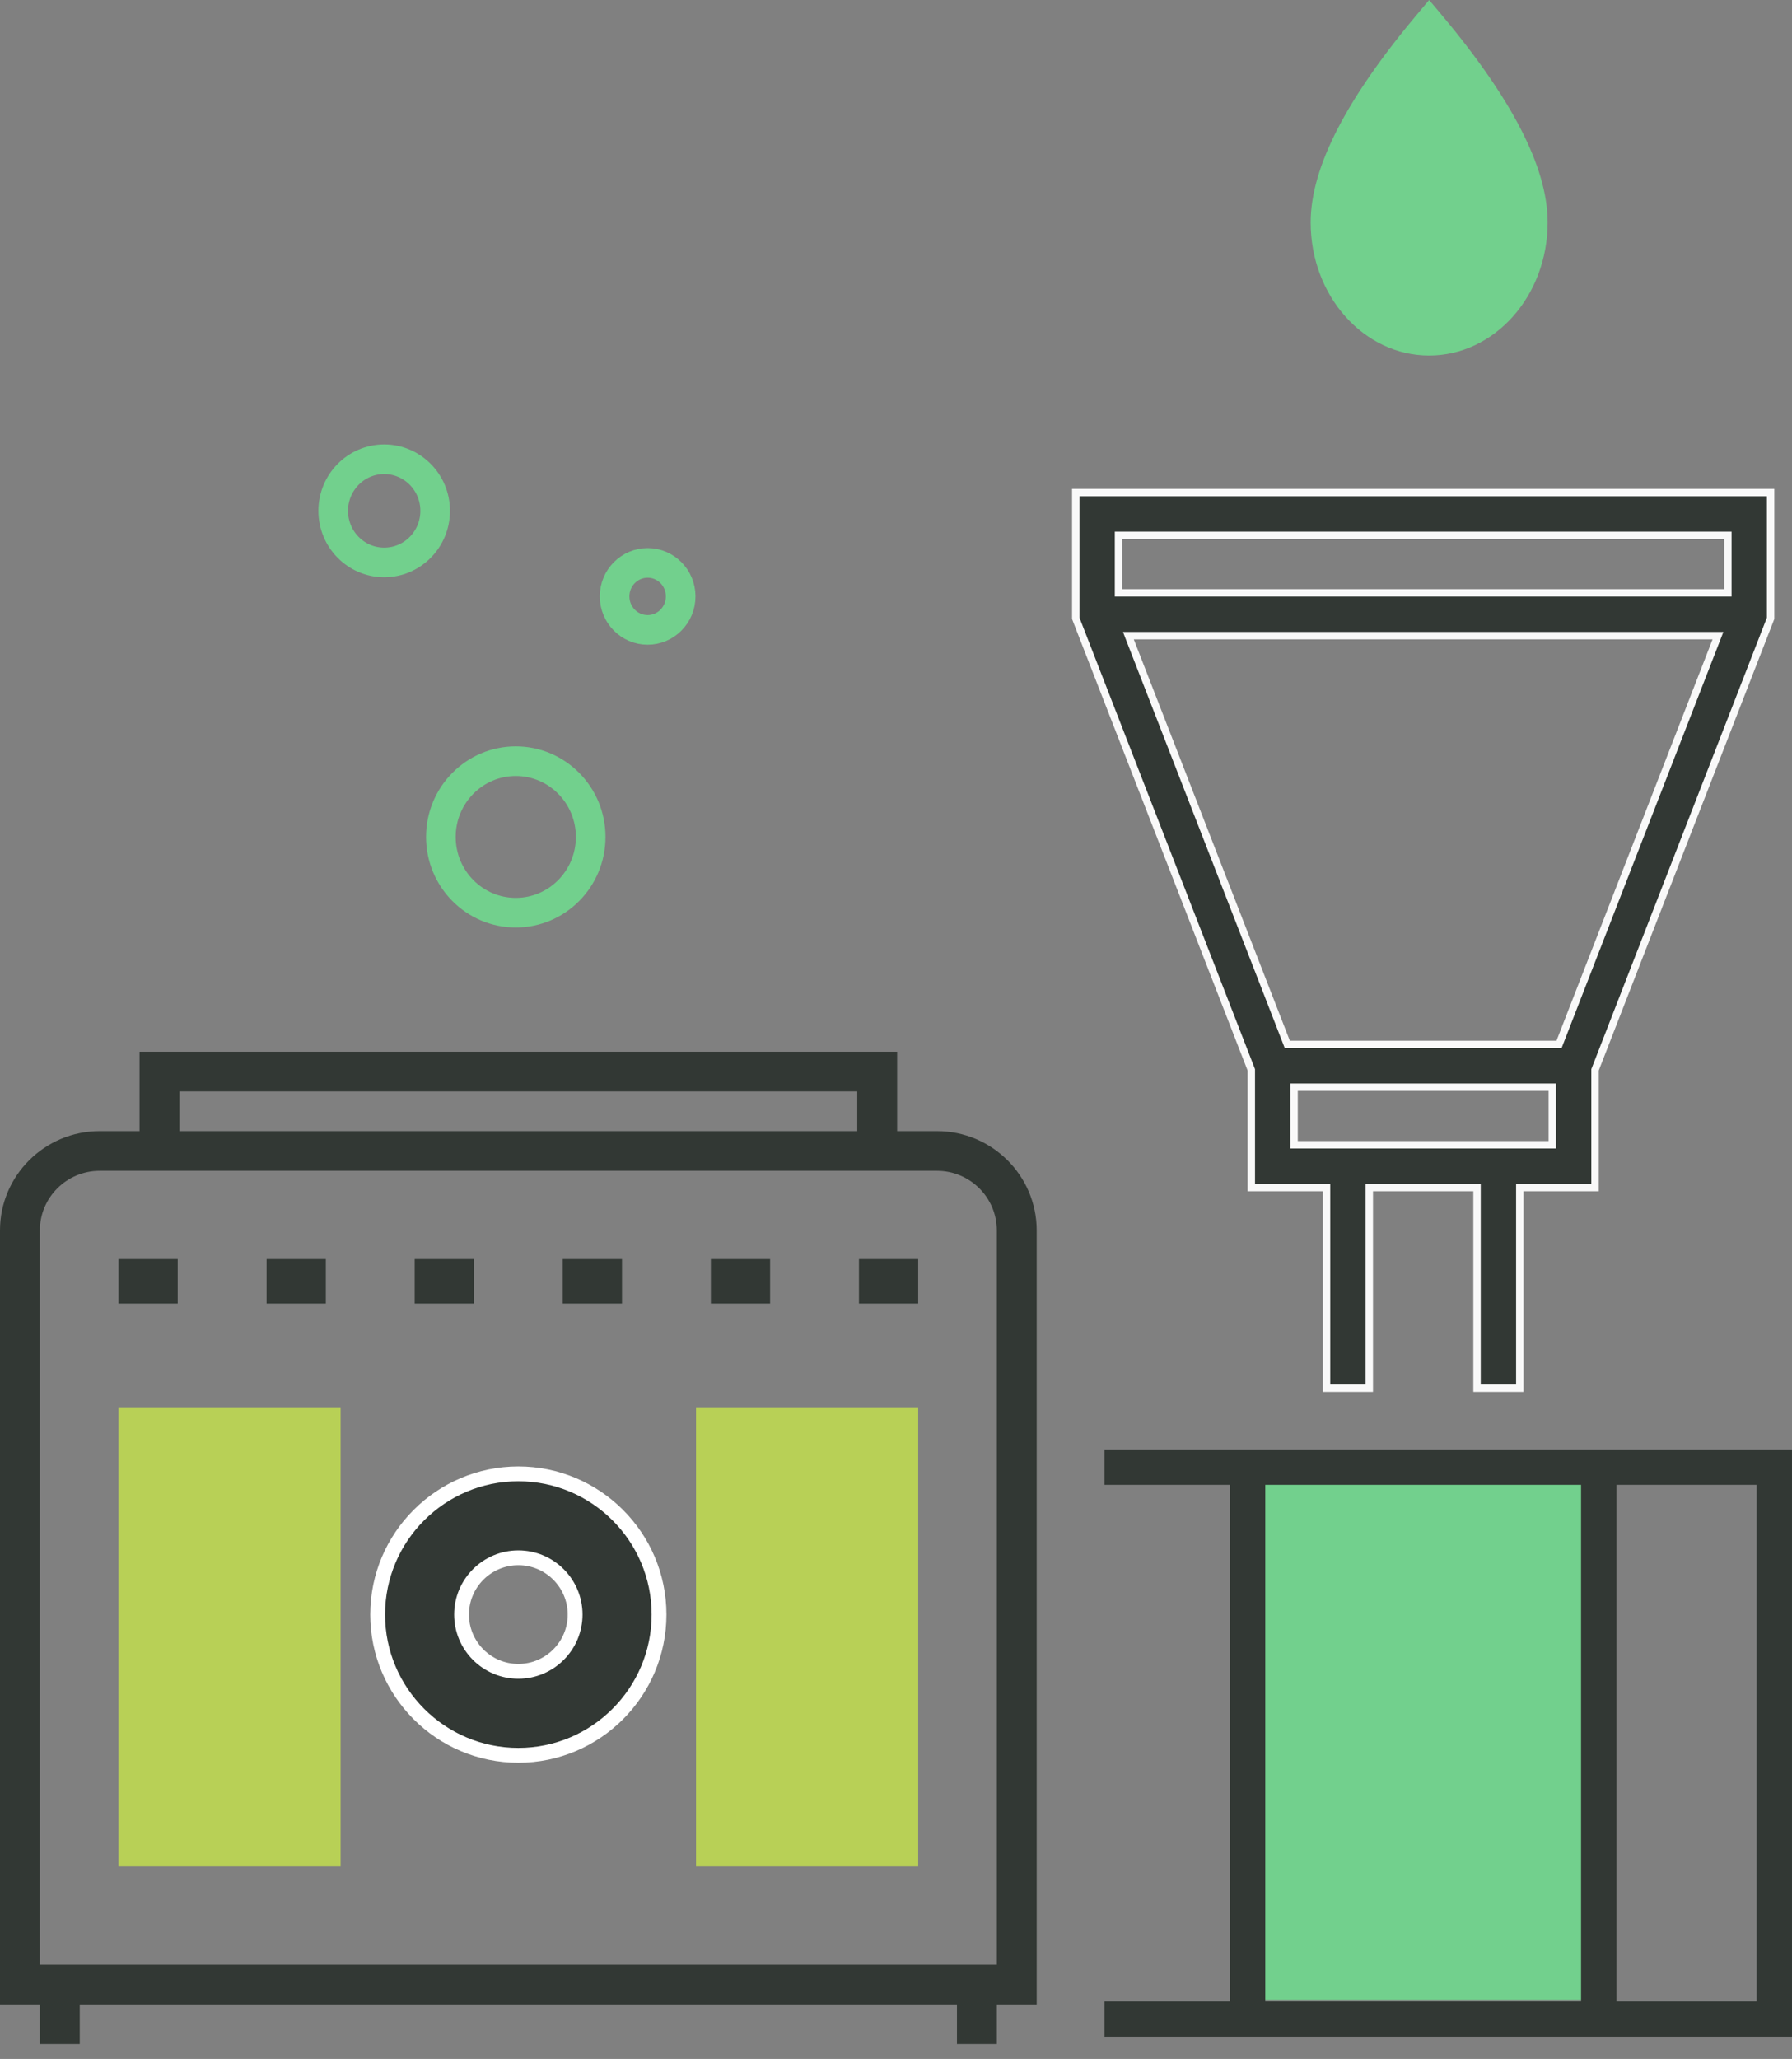 <svg viewBox="0 0 121 139" fill="none" xmlns="http://www.w3.org/2000/svg">
<rect x="0" y="0" width="121" height="139" fill="#808080" stroke="none"/>
<rect x="84.999" y="99.002" width="22" height="36" fill="#72D08D"/>
<path d="M63.269 76.362H60.576V71.002H9.423V76.362H6.73C3.019 76.362 -0 79.368 -0 83.062V135.322H2.692V138.002H5.384V135.322H64.615V138.002H67.307V135.322H69.999V83.062C69.999 79.368 66.98 76.362 63.269 76.362ZM12.115 73.682H57.884V76.362H12.115V73.682ZM67.307 132.642H2.692V83.062C2.692 80.846 4.504 79.042 6.73 79.042H63.269C65.495 79.042 67.307 80.846 67.307 83.062V132.642Z" fill="#323834"/>
<path d="M9 87.002V86.002H10.999V87.002H9Z" stroke="#323834" stroke-width="2"/>
<path d="M38.999 87.002V86.002H40.999V87.002H38.999Z" stroke="#323834" stroke-width="2"/>
<path d="M29 87.002V86.002H31V87.002H29Z" stroke="#323834" stroke-width="2"/>
<path d="M58.999 87.002V86.002H60.999V87.002H58.999Z" stroke="#323834" stroke-width="2"/>
<path d="M19 87.002V86.002H21V87.002H19Z" stroke="#323834" stroke-width="2"/>
<path d="M48.999 87.002V86.002H50.999V87.002H48.999Z" stroke="#323834" stroke-width="2"/>
<path fill-rule="evenodd" clip-rule="evenodd" d="M83.048 135.115V100.244H74.58V97.856H120.999V137.502H74.58V135.115H83.048ZM106.757 100.244H85.435V135.115H106.757V100.244ZM109.145 135.115H118.612V100.244H109.145V135.115Z" fill="#323834"/>
<path d="M89.572 80.421V80.171H89.322H84.491V72.272V72.225L84.474 72.181L72.637 41.741V33.252H119.556V41.741L107.718 72.181L107.701 72.225V72.272V80.171H102.87H102.62V80.421V93.72H99.733V80.421V80.171H99.483H92.709H92.459V80.421V93.72H89.572V80.421ZM86.86 70.351L86.922 70.51H87.093H105.099H105.27L105.332 70.351L115.869 43.254L116.002 42.913H115.636H76.556H76.191L76.323 43.254L86.86 70.351ZM104.564 77.284H104.814V77.034V73.647V73.397H104.564H87.629H87.379V73.647V77.034V77.284H87.629H104.564ZM116.669 36.389V36.139H116.419H75.774H75.524V36.389V39.776V40.026H75.774H116.419H116.669V39.776V36.389Z" fill="#323834" stroke="#F9F9F9" stroke-width="0.5"/>
<path d="M29.384 34.486C29.384 36.42 27.834 37.971 25.942 37.971C24.05 37.971 22.5 36.42 22.5 34.486C22.5 32.553 24.05 31.002 25.942 31.002C27.834 31.002 29.384 32.553 29.384 34.486Z" stroke="#72D08D" stroke-width="2"/>
<path d="M39.884 56.503C39.884 59.337 37.611 61.618 34.826 61.618C32.042 61.618 29.769 59.337 29.769 56.503C29.769 53.669 32.042 51.388 34.826 51.388C37.611 51.388 39.884 53.669 39.884 56.503Z" stroke="#72D08D" stroke-width="2"/>
<path d="M45.961 40.263C45.961 41.521 44.953 42.525 43.73 42.525C42.507 42.525 41.499 41.521 41.499 40.263C41.499 39.005 42.507 38.002 43.73 38.002C44.953 38.002 45.961 39.005 45.961 40.263Z" stroke="#72D08D" stroke-width="2"/>
<rect x="8" y="95.002" width="15" height="31" fill="#B8D056"/>
<rect x="46.999" y="95.002" width="15" height="31" fill="#B8D056"/>
<path d="M25.5 109.002C25.5 103.765 29.762 99.502 34.999 99.502C40.237 99.502 44.499 103.765 44.499 109.002C44.499 114.239 40.237 118.502 34.999 118.502C29.762 118.502 25.5 114.239 25.5 109.002ZM31.166 109.002C31.166 111.118 32.887 112.835 34.999 112.835C37.112 112.835 38.833 111.118 38.833 109.002C38.833 106.885 37.112 105.169 34.999 105.169C32.887 105.169 31.166 106.885 31.166 109.002Z" fill="#323834" stroke="white"/>
<path d="M96.499 24.002C100.916 24.002 104.5 19.978 104.5 15.02C104.5 11.283 102.068 6.577 97.076 0.685L96.499 0.002L95.924 0.685C90.931 6.577 88.499 11.283 88.499 15.02C88.499 19.978 92.084 24.002 96.499 24.002Z" fill="#72D08D"/>
</svg>
